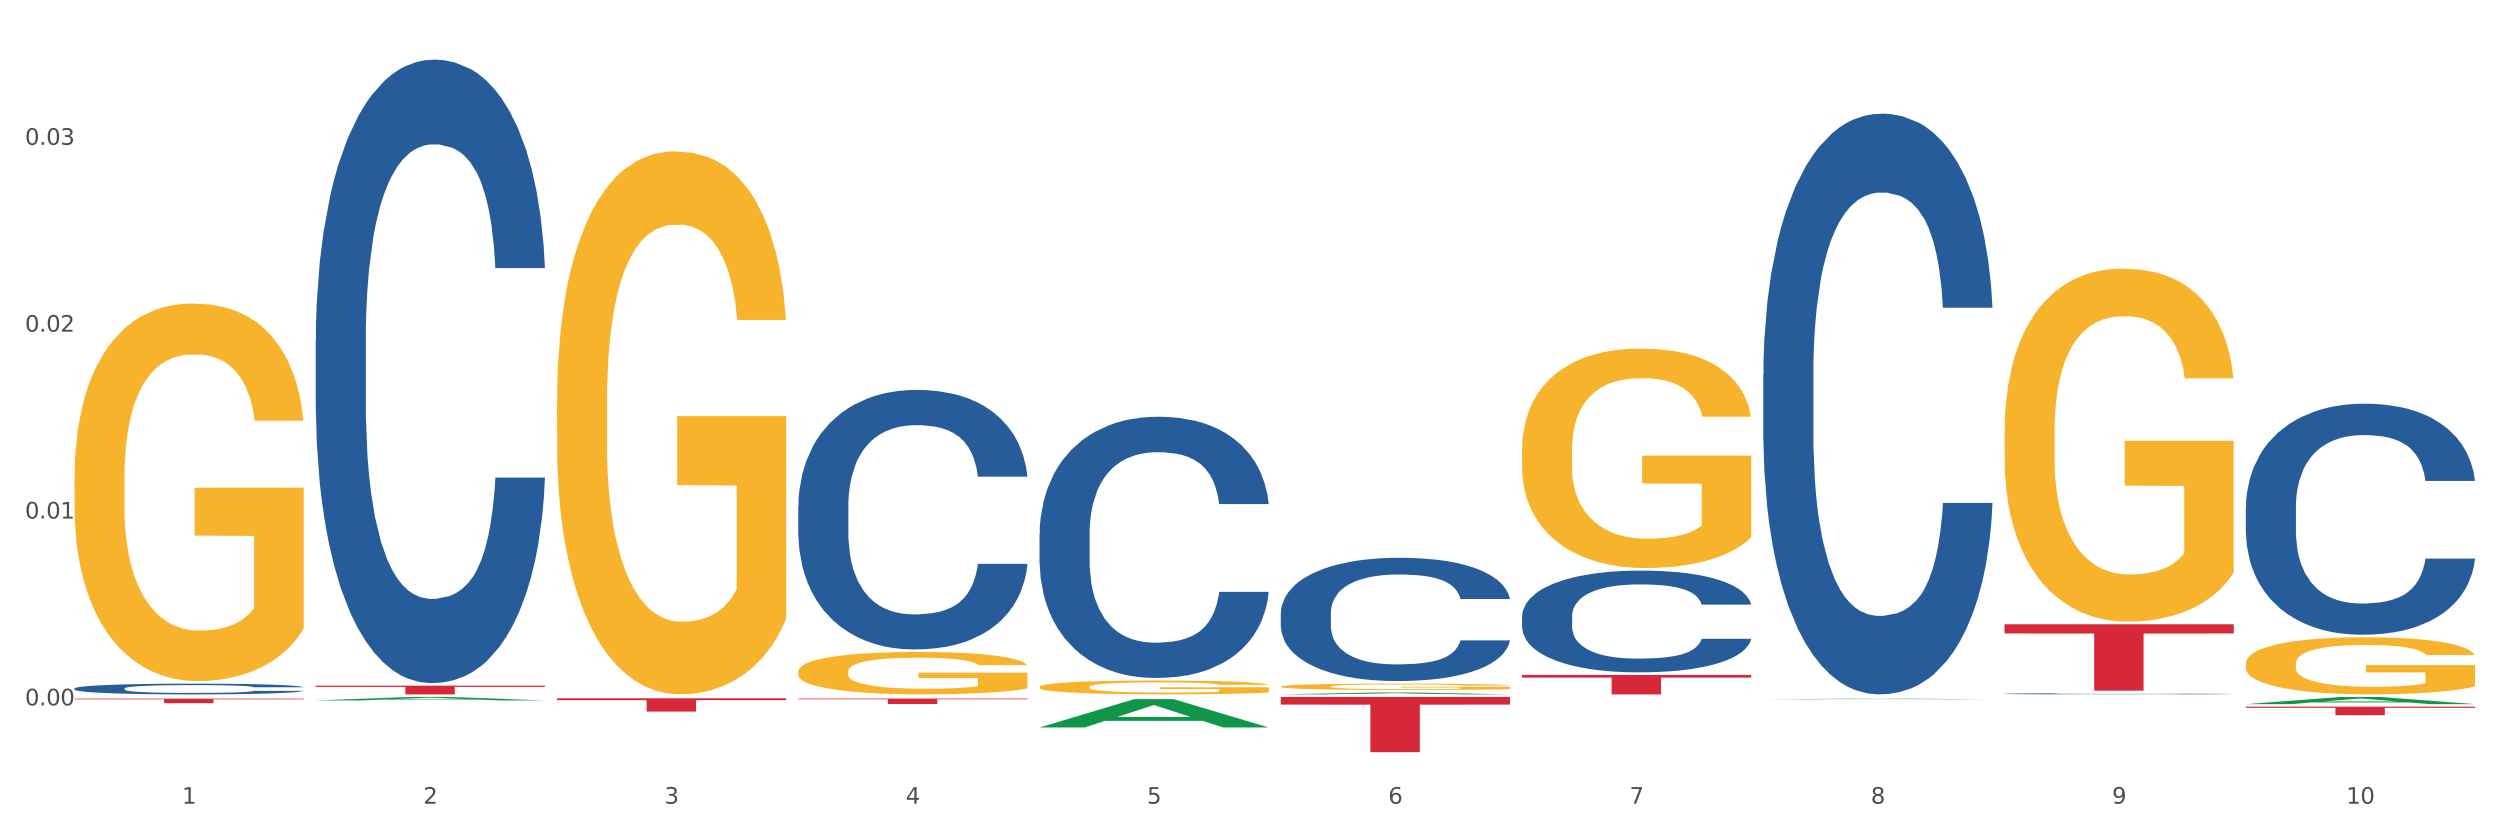 <?xml version="1.0" encoding="utf-8" standalone="no"?>
<!DOCTYPE svg PUBLIC "-//W3C//DTD SVG 1.1//EN"
  "http://www.w3.org/Graphics/SVG/1.1/DTD/svg11.dtd">
<svg xmlns:xlink="http://www.w3.org/1999/xlink" width="1080pt" height="360pt" viewBox="0 0 1080 360" xmlns="http://www.w3.org/2000/svg" version="1.1">
 <rect x="0" y="0" width="1080" height="360" fill="#333333" stroke="none"/>
 <defs>
  <style type="text/css">*{stroke-linejoin: round; stroke-linecap: butt}</style>
 </defs>
 <g id="figure_1">
  <g id="patch_1">
   <path d="M 0 360 
L 1080 360 
L 1080 0 
L 0 0 
z
" style="fill: #ffffff; stroke: #ffffff; stroke-linejoin: miter"/>
  </g>
  <g id="axes_1">
   <g id="matplotlib.axis_1">
    <g id="xtick_1">
     <g id="text_1">
      <!-- 1 -->
      <g style="fill: #4d4d4d" transform="translate(78.627 347.204) scale(0.096 -0.096)">
       <defs>
        <path id="DejaVuSans-31" d="M 794 531 
L 1825 531 
L 1825 4091 
L 703 3866 
L 703 4441 
L 1819 4666 
L 2450 4666 
L 2450 531 
L 3481 531 
L 3481 0 
L 794 0 
L 794 531 
z
" transform="scale(0.016)"/>
       </defs>
       <use xlink:href="#DejaVuSans-31"/>
      </g>
     </g>
    </g>
    <g id="xtick_2">
     <g id="text_2">
      <!-- 2 -->
      <g style="fill: #4d4d4d" transform="translate(182.851 347.204) scale(0.096 -0.096)">
       <defs>
        <path id="DejaVuSans-32" d="M 1228 531 
L 3431 531 
L 3431 0 
L 469 0 
L 469 531 
Q 828 903 1448 1529 
Q 2069 2156 2228 2338 
Q 2531 2678 2651 2914 
Q 2772 3150 2772 3378 
Q 2772 3750 2511 3984 
Q 2250 4219 1831 4219 
Q 1534 4219 1204 4116 
Q 875 4013 500 3803 
L 500 4441 
Q 881 4594 1212 4672 
Q 1544 4750 1819 4750 
Q 2544 4750 2975 4387 
Q 3406 4025 3406 3419 
Q 3406 3131 3298 2873 
Q 3191 2616 2906 2266 
Q 2828 2175 2409 1742 
Q 1991 1309 1228 531 
z
" transform="scale(0.016)"/>
       </defs>
       <use xlink:href="#DejaVuSans-32"/>
      </g>
     </g>
    </g>
    <g id="xtick_3">
     <g id="text_3">
      <!-- 3 -->
      <g style="fill: #4d4d4d" transform="translate(287.074 347.204) scale(0.096 -0.096)">
       <defs>
        <path id="DejaVuSans-33" d="M 2597 2516 
Q 3050 2419 3304 2112 
Q 3559 1806 3559 1356 
Q 3559 666 3084 287 
Q 2609 -91 1734 -91 
Q 1441 -91 1130 -33 
Q 819 25 488 141 
L 488 750 
Q 750 597 1062 519 
Q 1375 441 1716 441 
Q 2309 441 2620 675 
Q 2931 909 2931 1356 
Q 2931 1769 2642 2001 
Q 2353 2234 1838 2234 
L 1294 2234 
L 1294 2753 
L 1863 2753 
Q 2328 2753 2575 2939 
Q 2822 3125 2822 3475 
Q 2822 3834 2567 4026 
Q 2313 4219 1838 4219 
Q 1578 4219 1281 4162 
Q 984 4106 628 3988 
L 628 4550 
Q 988 4650 1302 4700 
Q 1616 4750 1894 4750 
Q 2613 4750 3031 4423 
Q 3450 4097 3450 3541 
Q 3450 3153 3228 2886 
Q 3006 2619 2597 2516 
z
" transform="scale(0.016)"/>
       </defs>
       <use xlink:href="#DejaVuSans-33"/>
      </g>
     </g>
    </g>
    <g id="xtick_4">
     <g id="text_4">
      <!-- 4 -->
      <g style="fill: #4d4d4d" transform="translate(391.298 347.204) scale(0.096 -0.096)">
       <defs>
        <path id="DejaVuSans-34" d="M 2419 4116 
L 825 1625 
L 2419 1625 
L 2419 4116 
z
M 2253 4666 
L 3047 4666 
L 3047 1625 
L 3713 1625 
L 3713 1100 
L 3047 1100 
L 3047 0 
L 2419 0 
L 2419 1100 
L 313 1100 
L 313 1709 
L 2253 4666 
z
" transform="scale(0.016)"/>
       </defs>
       <use xlink:href="#DejaVuSans-34"/>
      </g>
     </g>
    </g>
    <g id="xtick_5">
     <g id="text_5">
      <!-- 5 -->
      <g style="fill: #4d4d4d" transform="translate(495.522 347.204) scale(0.096 -0.096)">
       <defs>
        <path id="DejaVuSans-35" d="M 691 4666 
L 3169 4666 
L 3169 4134 
L 1269 4134 
L 1269 2991 
Q 1406 3038 1543 3061 
Q 1681 3084 1819 3084 
Q 2600 3084 3056 2656 
Q 3513 2228 3513 1497 
Q 3513 744 3044 326 
Q 2575 -91 1722 -91 
Q 1428 -91 1123 -41 
Q 819 9 494 109 
L 494 744 
Q 775 591 1075 516 
Q 1375 441 1709 441 
Q 2250 441 2565 725 
Q 2881 1009 2881 1497 
Q 2881 1984 2565 2268 
Q 2250 2553 1709 2553 
Q 1456 2553 1204 2497 
Q 953 2441 691 2322 
L 691 4666 
z
" transform="scale(0.016)"/>
       </defs>
       <use xlink:href="#DejaVuSans-35"/>
      </g>
     </g>
    </g>
    <g id="xtick_6">
     <g id="text_6">
      <!-- 6 -->
      <g style="fill: #4d4d4d" transform="translate(599.745 347.204) scale(0.096 -0.096)">
       <defs>
        <path id="DejaVuSans-36" d="M 2113 2584 
Q 1688 2584 1439 2293 
Q 1191 2003 1191 1497 
Q 1191 994 1439 701 
Q 1688 409 2113 409 
Q 2538 409 2786 701 
Q 3034 994 3034 1497 
Q 3034 2003 2786 2293 
Q 2538 2584 2113 2584 
z
M 3366 4563 
L 3366 3988 
Q 3128 4100 2886 4159 
Q 2644 4219 2406 4219 
Q 1781 4219 1451 3797 
Q 1122 3375 1075 2522 
Q 1259 2794 1537 2939 
Q 1816 3084 2150 3084 
Q 2853 3084 3261 2657 
Q 3669 2231 3669 1497 
Q 3669 778 3244 343 
Q 2819 -91 2113 -91 
Q 1303 -91 875 529 
Q 447 1150 447 2328 
Q 447 3434 972 4092 
Q 1497 4750 2381 4750 
Q 2619 4750 2861 4703 
Q 3103 4656 3366 4563 
z
" transform="scale(0.016)"/>
       </defs>
       <use xlink:href="#DejaVuSans-36"/>
      </g>
     </g>
    </g>
    <g id="xtick_7">
     <g id="text_7">
      <!-- 7 -->
      <g style="fill: #4d4d4d" transform="translate(703.969 347.204) scale(0.096 -0.096)">
       <defs>
        <path id="DejaVuSans-37" d="M 525 4666 
L 3525 4666 
L 3525 4397 
L 1831 0 
L 1172 0 
L 2766 4134 
L 525 4134 
L 525 4666 
z
" transform="scale(0.016)"/>
       </defs>
       <use xlink:href="#DejaVuSans-37"/>
      </g>
     </g>
    </g>
    <g id="xtick_8">
     <g id="text_8">
      <!-- 8 -->
      <g style="fill: #4d4d4d" transform="translate(808.193 347.204) scale(0.096 -0.096)">
       <defs>
        <path id="DejaVuSans-38" d="M 2034 2216 
Q 1584 2216 1326 1975 
Q 1069 1734 1069 1313 
Q 1069 891 1326 650 
Q 1584 409 2034 409 
Q 2484 409 2743 651 
Q 3003 894 3003 1313 
Q 3003 1734 2745 1975 
Q 2488 2216 2034 2216 
z
M 1403 2484 
Q 997 2584 770 2862 
Q 544 3141 544 3541 
Q 544 4100 942 4425 
Q 1341 4750 2034 4750 
Q 2731 4750 3128 4425 
Q 3525 4100 3525 3541 
Q 3525 3141 3298 2862 
Q 3072 2584 2669 2484 
Q 3125 2378 3379 2068 
Q 3634 1759 3634 1313 
Q 3634 634 3220 271 
Q 2806 -91 2034 -91 
Q 1263 -91 848 271 
Q 434 634 434 1313 
Q 434 1759 690 2068 
Q 947 2378 1403 2484 
z
M 1172 3481 
Q 1172 3119 1398 2916 
Q 1625 2713 2034 2713 
Q 2441 2713 2670 2916 
Q 2900 3119 2900 3481 
Q 2900 3844 2670 4047 
Q 2441 4250 2034 4250 
Q 1625 4250 1398 4047 
Q 1172 3844 1172 3481 
z
" transform="scale(0.016)"/>
       </defs>
       <use xlink:href="#DejaVuSans-38"/>
      </g>
     </g>
    </g>
    <g id="xtick_9">
     <g id="text_9">
      <!-- 9 -->
      <g style="fill: #4d4d4d" transform="translate(912.416 347.204) scale(0.096 -0.096)">
       <defs>
        <path id="DejaVuSans-39" d="M 703 97 
L 703 672 
Q 941 559 1184 500 
Q 1428 441 1663 441 
Q 2288 441 2617 861 
Q 2947 1281 2994 2138 
Q 2813 1869 2534 1725 
Q 2256 1581 1919 1581 
Q 1219 1581 811 2004 
Q 403 2428 403 3163 
Q 403 3881 828 4315 
Q 1253 4750 1959 4750 
Q 2769 4750 3195 4129 
Q 3622 3509 3622 2328 
Q 3622 1225 3098 567 
Q 2575 -91 1691 -91 
Q 1453 -91 1209 -44 
Q 966 3 703 97 
z
M 1959 2075 
Q 2384 2075 2632 2365 
Q 2881 2656 2881 3163 
Q 2881 3666 2632 3958 
Q 2384 4250 1959 4250 
Q 1534 4250 1286 3958 
Q 1038 3666 1038 3163 
Q 1038 2656 1286 2365 
Q 1534 2075 1959 2075 
z
" transform="scale(0.016)"/>
       </defs>
       <use xlink:href="#DejaVuSans-39"/>
      </g>
     </g>
    </g>
    <g id="xtick_10">
     <g id="text_10">
      <!-- 10 -->
      <g style="fill: #4d4d4d" transform="translate(1013.586 347.204) scale(0.096 -0.096)">
       <defs>
        <path id="DejaVuSans-30" d="M 2034 4250 
Q 1547 4250 1301 3770 
Q 1056 3291 1056 2328 
Q 1056 1369 1301 889 
Q 1547 409 2034 409 
Q 2525 409 2770 889 
Q 3016 1369 3016 2328 
Q 3016 3291 2770 3770 
Q 2525 4250 2034 4250 
z
M 2034 4750 
Q 2819 4750 3233 4129 
Q 3647 3509 3647 2328 
Q 3647 1150 3233 529 
Q 2819 -91 2034 -91 
Q 1250 -91 836 529 
Q 422 1150 422 2328 
Q 422 3509 836 4129 
Q 1250 4750 2034 4750 
z
" transform="scale(0.016)"/>
       </defs>
       <use xlink:href="#DejaVuSans-31"/>
       <use xlink:href="#DejaVuSans-30" transform="translate(63.623 0)"/>
      </g>
     </g>
    </g>
    <g id="xtick_11"/>
    <g id="xtick_12"/>
    <g id="xtick_13"/>
    <g id="xtick_14"/>
    <g id="xtick_15"/>
    <g id="xtick_16"/>
    <g id="xtick_17"/>
    <g id="xtick_18"/>
    <g id="xtick_19"/>
   </g>
   <g id="matplotlib.axis_2">
    <g id="ytick_1">
     <g id="text_11">
      <!-- 0.00 -->
      <g style="fill: #4d4d4d" transform="translate(10.8 304.72) scale(0.096 -0.096)">
       <defs>
        <path id="DejaVuSans-2e" d="M 684 794 
L 1344 794 
L 1344 0 
L 684 0 
L 684 794 
z
" transform="scale(0.016)"/>
       </defs>
       <use xlink:href="#DejaVuSans-30"/>
       <use xlink:href="#DejaVuSans-2e" transform="translate(63.623 0)"/>
       <use xlink:href="#DejaVuSans-30" transform="translate(95.41 0)"/>
       <use xlink:href="#DejaVuSans-30" transform="translate(159.033 0)"/>
      </g>
     </g>
    </g>
    <g id="ytick_2">
     <g id="text_12">
      <!-- 0.01 -->
      <g style="fill: #4d4d4d" transform="translate(10.8 224.004) scale(0.096 -0.096)">
       <use xlink:href="#DejaVuSans-30"/>
       <use xlink:href="#DejaVuSans-2e" transform="translate(63.623 0)"/>
       <use xlink:href="#DejaVuSans-30" transform="translate(95.41 0)"/>
       <use xlink:href="#DejaVuSans-31" transform="translate(159.033 0)"/>
      </g>
     </g>
    </g>
    <g id="ytick_3">
     <g id="text_13">
      <!-- 0.02 -->
      <g style="fill: #4d4d4d" transform="translate(10.8 143.288) scale(0.096 -0.096)">
       <use xlink:href="#DejaVuSans-30"/>
       <use xlink:href="#DejaVuSans-2e" transform="translate(63.623 0)"/>
       <use xlink:href="#DejaVuSans-30" transform="translate(95.41 0)"/>
       <use xlink:href="#DejaVuSans-32" transform="translate(159.033 0)"/>
      </g>
     </g>
    </g>
    <g id="ytick_4">
     <g id="text_14">
      <!-- 0.03 -->
      <g style="fill: #4d4d4d" transform="translate(10.8 62.573) scale(0.096 -0.096)">
       <use xlink:href="#DejaVuSans-30"/>
       <use xlink:href="#DejaVuSans-2e" transform="translate(63.623 0)"/>
       <use xlink:href="#DejaVuSans-30" transform="translate(95.41 0)"/>
       <use xlink:href="#DejaVuSans-33" transform="translate(159.033 0)"/>
      </g>
     </g>
    </g>
    <g id="ytick_5"/>
    <g id="ytick_6"/>
    <g id="ytick_7"/>
    <g id="ytick_8"/>
   </g>
   <g id="PolyCollection_1">
    <path d="M 136.399 302.594 
L 136.501 302.593 
L 177.331 301.074 
L 194.275 301.073 
L 235.411 302.597 
L 215.813 302.597 
L 206.932 302.242 
L 164.775 302.242 
L 164.469 302.248 
L 155.895 302.597 
L 136.399 302.597 
L 136.399 302.594 
L 170.083 302.03 
L 201.624 302.029 
L 186.007 301.398 
L 185.803 301.395 
L 185.599 301.399 
L 169.981 302.029 
L 170.083 302.03 
L 136.399 302.594 
z
" clip-path="url(#pbadf64e639)" style="fill: #109648"/>
    <path d="M 344.846 290.124 
L 344.963 290.107 
L 344.963 289.505 
L 345.197 288.987 
L 346.366 287.733 
L 348.119 286.697 
L 349.405 286.145 
L 350.691 285.693 
L 352.21 285.242 
L 354.081 284.774 
L 357.471 284.088 
L 359.575 283.737 
L 362.147 283.369 
L 366.823 282.834 
L 370.213 282.533 
L 373.72 282.283 
L 379.448 281.982 
L 383.188 281.848 
L 387.163 281.748 
L 391.956 281.681 
L 395.579 281.664 
L 403.529 281.714 
L 410.309 281.865 
L 413.582 281.982 
L 417.79 282.182 
L 420.011 282.316 
L 423.635 282.584 
L 427.376 282.935 
L 429.947 283.236 
L 433.805 283.804 
L 436.728 284.373 
L 439.416 285.075 
L 440.819 285.56 
L 441.871 286.011 
L 442.806 286.529 
L 443.741 287.349 
L 422.7 287.349 
L 421.882 286.763 
L 420.596 286.212 
L 418.725 285.677 
L 417.089 285.342 
L 414.283 284.924 
L 411.711 284.657 
L 409.023 284.456 
L 405.75 284.289 
L 403.178 284.205 
L 399.554 284.139 
L 392.423 284.155 
L 387.63 284.289 
L 384.357 284.456 
L 382.253 284.607 
L 380.383 284.774 
L 378.279 285.008 
L 375.824 285.359 
L 374.07 285.677 
L 372.317 286.078 
L 370.914 286.479 
L 369.628 286.947 
L 368.576 287.449 
L 367.758 287.967 
L 367.056 288.603 
L 366.472 289.656 
L 366.472 291.946 
L 366.706 292.465 
L 367.29 293.15 
L 367.992 293.668 
L 369.161 294.287 
L 370.213 294.705 
L 372.2 295.307 
L 374.421 295.809 
L 376.174 296.126 
L 377.928 296.394 
L 380.967 296.762 
L 384.357 297.062 
L 387.28 297.246 
L 391.254 297.414 
L 393.943 297.48 
L 396.281 297.514 
L 402.009 297.514 
L 406.1 297.464 
L 410.659 297.347 
L 414.166 297.196 
L 417.089 297.012 
L 420.362 296.711 
L 422.466 296.427 
L 422.466 292.933 
L 396.748 292.916 
L 396.748 290.592 
L 443.858 290.592 
L 443.858 297.414 
L 441.871 297.765 
L 439.65 298.082 
L 437.312 298.367 
L 433.805 298.718 
L 429.597 299.052 
L 425.856 299.286 
L 421.882 299.487 
L 417.206 299.671 
L 411.127 299.838 
L 407.386 299.905 
L 402.71 299.955 
L 397.216 299.972 
L 392.423 299.938 
L 387.747 299.855 
L 382.838 299.704 
L 378.045 299.487 
L 374.421 299.269 
L 370.797 299.002 
L 366.94 298.651 
L 363.9 298.316 
L 361.562 298.015 
L 358.99 297.631 
L 356.185 297.129 
L 354.081 296.678 
L 352.21 296.21 
L 350.223 295.608 
L 348.82 295.09 
L 347.418 294.438 
L 346.599 293.953 
L 345.664 293.2 
L 344.963 292.147 
L 344.846 290.124 
z
" clip-path="url(#pbadf64e639)" style="fill: #f7b32b"/>
    <path d="M 136.399 296.222 
L 235.411 296.222 
L 235.411 296.743 
L 196.463 296.746 
L 196.463 299.972 
L 175.112 299.972 
L 175.112 296.746 
L 136.399 296.743 
L 136.399 296.225 
L 136.399 296.222 
z
" clip-path="url(#pbadf64e639)" style="fill: #d62839"/>
    <path d="M 553.293 296.59 
L 553.41 296.588 
L 553.41 296.497 
L 553.644 296.419 
L 554.813 296.23 
L 556.566 296.073 
L 557.852 295.99 
L 559.138 295.922 
L 560.658 295.854 
L 562.528 295.783 
L 565.918 295.68 
L 568.022 295.627 
L 570.594 295.572 
L 575.27 295.491 
L 578.66 295.446 
L 582.167 295.408 
L 587.895 295.362 
L 591.636 295.342 
L 595.61 295.327 
L 600.403 295.317 
L 604.027 295.314 
L 611.976 295.322 
L 618.756 295.345 
L 622.029 295.362 
L 626.237 295.393 
L 628.458 295.413 
L 632.082 295.453 
L 635.823 295.506 
L 638.395 295.551 
L 642.252 295.637 
L 645.175 295.723 
L 647.863 295.829 
L 649.266 295.902 
L 650.318 295.97 
L 651.253 296.048 
L 652.189 296.172 
L 631.147 296.172 
L 630.329 296.083 
L 629.043 296 
L 627.173 295.92 
L 625.536 295.869 
L 622.73 295.806 
L 620.159 295.766 
L 617.47 295.735 
L 614.197 295.71 
L 611.625 295.698 
L 608.001 295.688 
L 600.87 295.69 
L 596.078 295.71 
L 592.805 295.735 
L 590.7 295.758 
L 588.83 295.783 
L 586.726 295.819 
L 584.271 295.872 
L 582.518 295.92 
L 580.764 295.98 
L 579.361 296.041 
L 578.075 296.111 
L 577.023 296.187 
L 576.205 296.265 
L 575.504 296.361 
L 574.919 296.52 
L 574.919 296.865 
L 575.153 296.943 
L 575.737 297.047 
L 576.439 297.125 
L 577.608 297.218 
L 578.66 297.281 
L 580.647 297.372 
L 582.868 297.447 
L 584.622 297.495 
L 586.375 297.536 
L 589.415 297.591 
L 592.805 297.637 
L 595.727 297.664 
L 599.702 297.689 
L 602.39 297.7 
L 604.728 297.705 
L 610.456 297.705 
L 614.548 297.697 
L 619.107 297.679 
L 622.613 297.657 
L 625.536 297.629 
L 628.809 297.584 
L 630.913 297.541 
L 630.913 297.014 
L 605.196 297.011 
L 605.196 296.661 
L 652.306 296.661 
L 652.306 297.689 
L 650.318 297.742 
L 648.097 297.79 
L 645.759 297.833 
L 642.252 297.886 
L 638.044 297.937 
L 634.303 297.972 
L 630.329 298.002 
L 625.653 298.03 
L 619.574 298.055 
L 615.833 298.065 
L 611.158 298.073 
L 605.663 298.075 
L 600.87 298.07 
L 596.195 298.058 
L 591.285 298.035 
L 586.492 298.002 
L 582.868 297.969 
L 579.244 297.929 
L 575.387 297.876 
L 572.347 297.826 
L 570.009 297.78 
L 567.438 297.722 
L 564.632 297.647 
L 562.528 297.579 
L 560.658 297.508 
L 558.67 297.417 
L 557.268 297.339 
L 555.865 297.241 
L 555.047 297.168 
L 554.111 297.054 
L 553.41 296.895 
L 553.293 296.59 
z
" clip-path="url(#pbadf64e639)" style="fill: #f7b32b"/>
    <path d="M 657.517 194.405 
L 657.634 194.318 
L 657.634 191.202 
L 657.867 188.518 
L 659.036 182.025 
L 660.79 176.658 
L 662.076 173.801 
L 663.362 171.463 
L 664.881 169.126 
L 666.752 166.702 
L 670.142 163.152 
L 672.246 161.334 
L 674.818 159.43 
L 679.493 156.66 
L 682.884 155.101 
L 686.39 153.803 
L 692.118 152.244 
L 695.859 151.552 
L 699.834 151.032 
L 704.627 150.686 
L 708.25 150.6 
L 716.199 150.859 
L 722.979 151.638 
L 726.253 152.244 
L 730.461 153.283 
L 732.682 153.976 
L 736.306 155.361 
L 740.047 157.179 
L 742.618 158.737 
L 746.476 161.681 
L 749.398 164.624 
L 752.087 168.26 
L 753.49 170.771 
L 754.542 173.108 
L 755.477 175.792 
L 756.412 180.034 
L 735.371 180.034 
L 734.552 177.004 
L 733.266 174.147 
L 731.396 171.377 
L 729.76 169.645 
L 726.954 167.481 
L 724.382 166.096 
L 721.694 165.057 
L 718.42 164.191 
L 715.849 163.758 
L 712.225 163.412 
L 705.094 163.499 
L 700.301 164.191 
L 697.028 165.057 
L 694.924 165.836 
L 693.054 166.702 
L 690.949 167.914 
L 688.495 169.732 
L 686.741 171.377 
L 684.988 173.454 
L 683.585 175.532 
L 682.299 177.956 
L 681.247 180.553 
L 680.429 183.237 
L 679.727 186.527 
L 679.143 191.981 
L 679.143 203.841 
L 679.377 206.525 
L 679.961 210.074 
L 680.662 212.758 
L 681.831 215.961 
L 682.884 218.126 
L 684.871 221.242 
L 687.092 223.839 
L 688.845 225.484 
L 690.599 226.869 
L 693.638 228.774 
L 697.028 230.332 
L 699.951 231.285 
L 703.925 232.15 
L 706.614 232.497 
L 708.952 232.67 
L 714.68 232.67 
L 718.771 232.41 
L 723.33 231.804 
L 726.837 231.025 
L 729.76 230.073 
L 733.033 228.514 
L 735.137 227.042 
L 735.137 208.949 
L 709.419 208.862 
L 709.419 196.829 
L 756.529 196.829 
L 756.529 232.15 
L 754.542 233.968 
L 752.321 235.613 
L 749.983 237.085 
L 746.476 238.903 
L 742.268 240.634 
L 738.527 241.846 
L 734.552 242.885 
L 729.876 243.837 
L 723.798 244.703 
L 720.057 245.049 
L 715.381 245.309 
L 709.887 245.396 
L 705.094 245.223 
L 700.418 244.79 
L 695.508 244.011 
L 690.716 242.885 
L 687.092 241.76 
L 683.468 240.375 
L 679.61 238.557 
L 676.571 236.825 
L 674.233 235.267 
L 671.661 233.276 
L 668.856 230.679 
L 666.752 228.341 
L 664.881 225.917 
L 662.894 222.8 
L 661.491 220.117 
L 660.088 216.74 
L 659.27 214.23 
L 658.335 210.334 
L 657.634 204.88 
L 657.517 194.405 
z
" clip-path="url(#pbadf64e639)" style="fill: #f7b32b"/>
    <path d="M 865.964 186.53 
L 866.081 186.391 
L 866.081 181.376 
L 866.315 177.058 
L 867.484 166.611 
L 869.237 157.974 
L 870.523 153.378 
L 871.809 149.617 
L 873.329 145.856 
L 875.199 141.955 
L 878.589 136.244 
L 880.693 133.319 
L 883.265 130.254 
L 887.941 125.797 
L 891.331 123.29 
L 894.838 121.2 
L 900.566 118.693 
L 904.306 117.578 
L 908.281 116.743 
L 913.074 116.185 
L 916.698 116.046 
L 924.647 116.464 
L 931.427 117.718 
L 934.7 118.693 
L 938.908 120.364 
L 941.129 121.479 
L 944.753 123.707 
L 948.494 126.633 
L 951.066 129.14 
L 954.923 133.876 
L 957.846 138.612 
L 960.534 144.463 
L 961.937 148.502 
L 962.989 152.263 
L 963.924 156.581 
L 964.859 163.407 
L 943.818 163.407 
L 943 158.532 
L 941.714 153.935 
L 939.843 149.477 
L 938.207 146.691 
L 935.401 143.209 
L 932.829 140.98 
L 930.141 139.309 
L 926.868 137.916 
L 924.296 137.219 
L 920.672 136.662 
L 913.541 136.801 
L 908.749 137.916 
L 905.475 139.309 
L 903.371 140.562 
L 901.501 141.955 
L 899.397 143.905 
L 896.942 146.831 
L 895.188 149.477 
L 893.435 152.82 
L 892.032 156.164 
L 890.746 160.064 
L 889.694 164.243 
L 888.876 168.561 
L 888.175 173.854 
L 887.59 182.63 
L 887.59 201.714 
L 887.824 206.032 
L 888.408 211.743 
L 889.11 216.061 
L 890.279 221.215 
L 891.331 224.697 
L 893.318 229.712 
L 895.539 233.891 
L 897.293 236.538 
L 899.046 238.766 
L 902.085 241.831 
L 905.475 244.338 
L 908.398 245.871 
L 912.372 247.264 
L 915.061 247.821 
L 917.399 248.099 
L 923.127 248.099 
L 927.218 247.681 
L 931.777 246.706 
L 935.284 245.453 
L 938.207 243.92 
L 941.48 241.413 
L 943.584 239.045 
L 943.584 209.932 
L 917.867 209.793 
L 917.867 190.431 
L 964.976 190.431 
L 964.976 247.264 
L 962.989 250.189 
L 960.768 252.835 
L 958.43 255.203 
L 954.923 258.129 
L 950.715 260.915 
L 946.974 262.865 
L 943 264.536 
L 938.324 266.069 
L 932.245 267.462 
L 928.504 268.019 
L 923.828 268.437 
L 918.334 268.576 
L 913.541 268.297 
L 908.865 267.601 
L 903.956 266.347 
L 899.163 264.536 
L 895.539 262.725 
L 891.915 260.497 
L 888.058 257.571 
L 885.018 254.786 
L 882.68 252.278 
L 880.109 249.074 
L 877.303 244.895 
L 875.199 241.134 
L 873.329 237.234 
L 871.341 232.22 
L 869.938 227.901 
L 868.536 222.469 
L 867.717 218.429 
L 866.782 212.161 
L 866.081 203.385 
L 865.964 186.53 
z
" clip-path="url(#pbadf64e639)" style="fill: #f7b32b"/>
    <path d="M 970.188 286.708 
L 970.304 286.686 
L 970.304 285.875 
L 970.538 285.177 
L 971.707 283.488 
L 973.461 282.092 
L 974.747 281.349 
L 976.032 280.741 
L 977.552 280.133 
L 979.422 279.503 
L 982.813 278.579 
L 984.917 278.107 
L 987.488 277.611 
L 992.164 276.891 
L 995.554 276.485 
L 999.061 276.147 
L 1004.789 275.742 
L 1008.53 275.562 
L 1012.505 275.427 
L 1017.297 275.337 
L 1020.921 275.314 
L 1028.87 275.382 
L 1035.65 275.585 
L 1038.923 275.742 
L 1043.132 276.012 
L 1045.353 276.193 
L 1048.977 276.553 
L 1052.717 277.026 
L 1055.289 277.431 
L 1059.147 278.197 
L 1062.069 278.962 
L 1064.758 279.908 
L 1066.161 280.561 
L 1067.213 281.169 
L 1068.148 281.867 
L 1069.083 282.97 
L 1048.041 282.97 
L 1047.223 282.182 
L 1045.937 281.439 
L 1044.067 280.719 
L 1042.43 280.268 
L 1039.625 279.705 
L 1037.053 279.345 
L 1034.364 279.075 
L 1031.091 278.85 
L 1028.52 278.737 
L 1024.896 278.647 
L 1017.765 278.67 
L 1012.972 278.85 
L 1009.699 279.075 
L 1007.595 279.277 
L 1005.724 279.503 
L 1003.62 279.818 
L 1001.165 280.291 
L 999.412 280.719 
L 997.659 281.259 
L 996.256 281.8 
L 994.97 282.43 
L 993.918 283.106 
L 993.1 283.804 
L 992.398 284.659 
L 991.814 286.078 
L 991.814 289.163 
L 992.047 289.861 
L 992.632 290.784 
L 993.333 291.482 
L 994.502 292.315 
L 995.554 292.878 
L 997.542 293.689 
L 999.763 294.365 
L 1001.516 294.792 
L 1003.27 295.153 
L 1006.309 295.648 
L 1009.699 296.053 
L 1012.621 296.301 
L 1016.596 296.526 
L 1019.285 296.616 
L 1021.623 296.661 
L 1027.351 296.661 
L 1031.442 296.594 
L 1036.001 296.436 
L 1039.508 296.234 
L 1042.43 295.986 
L 1045.704 295.581 
L 1047.808 295.198 
L 1047.808 290.491 
L 1022.09 290.469 
L 1022.09 287.339 
L 1069.2 287.339 
L 1069.2 296.526 
L 1067.213 296.999 
L 1064.992 297.427 
L 1062.654 297.81 
L 1059.147 298.283 
L 1054.938 298.733 
L 1051.198 299.048 
L 1047.223 299.319 
L 1042.547 299.566 
L 1036.469 299.791 
L 1032.728 299.882 
L 1028.052 299.949 
L 1022.558 299.972 
L 1017.765 299.927 
L 1013.089 299.814 
L 1008.179 299.611 
L 1003.387 299.319 
L 999.763 299.026 
L 996.139 298.666 
L 992.281 298.193 
L 989.242 297.742 
L 986.904 297.337 
L 984.332 296.819 
L 981.527 296.144 
L 979.422 295.536 
L 977.552 294.905 
L 975.565 294.094 
L 974.162 293.396 
L 972.759 292.518 
L 971.941 291.865 
L 971.006 290.852 
L 970.304 289.433 
L 970.188 286.708 
z
" clip-path="url(#pbadf64e639)" style="fill: #f7b32b"/>
    <path d="M 344.846 218.819 
L 344.963 218.717 
L 344.963 215.85 
L 345.314 211.959 
L 346.601 204.791 
L 348.24 199.364 
L 351.049 193.016 
L 352.57 190.354 
L 354.56 187.384 
L 358.656 182.572 
L 363.338 178.476 
L 366.615 176.223 
L 369.072 174.79 
L 374.573 172.23 
L 377.733 171.103 
L 381.01 170.182 
L 383.819 169.567 
L 388.5 168.851 
L 392.245 168.544 
L 396.576 168.441 
L 400.204 168.544 
L 405.002 168.953 
L 412.025 170.182 
L 414.716 170.899 
L 418.344 172.127 
L 422.09 173.766 
L 425.133 175.404 
L 428.644 177.759 
L 432.272 180.831 
L 435.783 184.722 
L 438.241 188.306 
L 440.23 192.094 
L 441.986 196.702 
L 443.273 201.719 
L 443.858 205.917 
L 422.441 205.917 
L 421.856 202.129 
L 420.685 198.033 
L 419.515 195.268 
L 418.227 193.016 
L 416.238 190.456 
L 414.482 188.818 
L 411.556 186.872 
L 408.865 185.643 
L 406.641 184.927 
L 403.949 184.312 
L 398.214 183.698 
L 394.118 183.698 
L 391.543 183.903 
L 388.383 184.415 
L 385.691 185.131 
L 382.531 186.36 
L 380.074 187.691 
L 377.616 189.432 
L 376.211 190.661 
L 374.105 192.913 
L 372.7 194.756 
L 370.828 197.931 
L 369.775 200.183 
L 367.902 206.02 
L 367.083 210.32 
L 366.732 213.29 
L 366.498 216.566 
L 366.498 232.54 
L 367.2 239.708 
L 367.785 242.779 
L 368.721 246.261 
L 370.477 250.766 
L 373.052 255.169 
L 375.743 258.343 
L 377.967 260.289 
L 380.074 261.722 
L 382.18 262.849 
L 384.755 263.873 
L 386.862 264.487 
L 390.022 265.101 
L 393.767 265.408 
L 396.693 265.408 
L 402.662 264.897 
L 405.353 264.385 
L 407.928 263.668 
L 410.737 262.541 
L 412.961 261.313 
L 414.248 260.391 
L 416.355 258.446 
L 417.993 256.398 
L 419.398 254.043 
L 420.334 251.995 
L 421.387 248.923 
L 422.207 245.442 
L 422.441 243.599 
L 443.858 243.599 
L 443.39 247.285 
L 442.571 250.869 
L 440.932 255.681 
L 439.645 258.446 
L 437.655 261.825 
L 435.549 264.692 
L 432.623 267.866 
L 429.931 270.221 
L 427.122 272.269 
L 424.079 274.112 
L 418.579 276.672 
L 416.589 277.389 
L 412.376 278.617 
L 409.099 279.334 
L 404.3 280.051 
L 399.385 280.46 
L 394.235 280.563 
L 389.671 280.358 
L 384.638 279.744 
L 381.478 279.129 
L 377.967 278.208 
L 373.871 276.774 
L 370.009 275.034 
L 366.38 272.986 
L 362.986 270.631 
L 359.826 267.968 
L 355.73 263.565 
L 352.687 259.265 
L 350.464 255.271 
L 348.942 251.892 
L 347.421 247.592 
L 346.601 244.622 
L 345.314 237.455 
L 344.846 230.799 
L 344.846 218.819 
z
" clip-path="url(#pbadf64e639)" style="fill: #255c99"/>
    <path d="M 240.622 173.777 
L 240.739 173.562 
L 240.739 165.849 
L 240.973 159.208 
L 242.142 143.139 
L 243.895 129.855 
L 245.181 122.785 
L 246.467 117 
L 247.987 111.215 
L 249.857 105.216 
L 253.247 96.431 
L 255.351 91.932 
L 257.923 87.219 
L 262.599 80.363 
L 265.989 76.506 
L 269.496 73.292 
L 275.224 69.436 
L 278.965 67.722 
L 282.939 66.436 
L 287.732 65.579 
L 291.356 65.365 
L 299.305 66.008 
L 306.085 67.936 
L 309.358 69.436 
L 313.566 72.007 
L 315.788 73.721 
L 319.411 77.149 
L 323.152 81.648 
L 325.724 85.505 
L 329.581 92.789 
L 332.504 100.074 
L 335.193 109.072 
L 336.595 115.286 
L 337.647 121.071 
L 338.583 127.712 
L 339.518 138.211 
L 318.476 138.211 
L 317.658 130.712 
L 316.372 123.642 
L 314.502 116.785 
L 312.865 112.5 
L 310.06 107.144 
L 307.488 103.716 
L 304.799 101.145 
L 301.526 99.002 
L 298.954 97.931 
L 295.33 97.074 
L 288.2 97.288 
L 283.407 99.002 
L 280.134 101.145 
L 278.03 103.073 
L 276.159 105.216 
L 274.055 108.215 
L 271.6 112.715 
L 269.847 116.785 
L 268.093 121.928 
L 266.69 127.07 
L 265.405 133.069 
L 264.352 139.496 
L 263.534 146.138 
L 262.833 154.28 
L 262.248 167.778 
L 262.248 197.13 
L 262.482 203.772 
L 263.067 212.556 
L 263.768 219.198 
L 264.937 227.126 
L 265.989 232.482 
L 267.976 240.195 
L 270.197 246.623 
L 271.951 250.693 
L 273.704 254.121 
L 276.744 258.835 
L 280.134 262.692 
L 283.056 265.048 
L 287.031 267.191 
L 289.719 268.048 
L 292.057 268.476 
L 297.785 268.476 
L 301.877 267.834 
L 306.436 266.334 
L 309.943 264.406 
L 312.865 262.049 
L 316.138 258.192 
L 318.242 254.55 
L 318.242 209.771 
L 292.525 209.557 
L 292.525 179.776 
L 339.635 179.776 
L 339.635 267.191 
L 337.647 271.69 
L 335.426 275.761 
L 333.088 279.403 
L 329.581 283.903 
L 325.373 288.188 
L 321.632 291.187 
L 317.658 293.758 
L 312.982 296.115 
L 306.903 298.258 
L 303.163 299.115 
L 298.487 299.757 
L 292.992 299.972 
L 288.2 299.543 
L 283.524 298.472 
L 278.614 296.544 
L 273.821 293.758 
L 270.197 290.973 
L 266.574 287.545 
L 262.716 283.046 
L 259.677 278.761 
L 257.339 274.904 
L 254.767 269.976 
L 251.961 263.549 
L 249.857 257.764 
L 247.987 251.765 
L 246 244.052 
L 244.597 237.41 
L 243.194 229.054 
L 242.376 222.841 
L 241.441 213.199 
L 240.739 199.701 
L 240.622 173.777 
z
" clip-path="url(#pbadf64e639)" style="fill: #f7b32b"/>
    <path d="M 136.399 146.787 
L 136.516 146.541 
L 136.516 139.654 
L 136.867 130.306 
L 138.154 113.087 
L 139.793 100.049 
L 142.602 84.797 
L 144.123 78.402 
L 146.113 71.268 
L 150.209 59.706 
L 154.89 49.867 
L 158.167 44.455 
L 160.625 41.011 
L 166.126 34.861 
L 169.286 32.155 
L 172.563 29.941 
L 175.372 28.465 
L 180.053 26.743 
L 183.798 26.005 
L 188.129 25.759 
L 191.757 26.005 
L 196.555 26.989 
L 203.577 29.941 
L 206.269 31.663 
L 209.897 34.615 
L 213.642 38.551 
L 216.685 42.487 
L 220.196 48.145 
L 223.824 55.524 
L 227.336 64.872 
L 229.793 73.482 
L 231.783 82.584 
L 233.538 93.653 
L 234.826 105.707 
L 235.411 115.792 
L 213.993 115.792 
L 213.408 106.691 
L 212.238 96.851 
L 211.068 90.209 
L 209.78 84.797 
L 207.791 78.648 
L 206.035 74.712 
L 203.109 70.038 
L 200.417 67.086 
L 198.194 65.364 
L 195.502 63.888 
L 189.767 62.412 
L 185.671 62.412 
L 183.096 62.904 
L 179.936 64.134 
L 177.244 65.856 
L 174.084 68.808 
L 171.626 72.006 
L 169.169 76.188 
L 167.764 79.14 
L 165.658 84.552 
L 164.253 88.979 
L 162.381 96.605 
L 161.327 102.017 
L 159.455 116.038 
L 158.635 126.37 
L 158.284 133.504 
L 158.05 141.376 
L 158.05 179.75 
L 158.752 196.97 
L 159.338 204.349 
L 160.274 212.713 
L 162.029 223.537 
L 164.604 234.114 
L 167.296 241.74 
L 169.52 246.414 
L 171.626 249.858 
L 173.733 252.564 
L 176.308 255.024 
L 178.415 256.5 
L 181.575 257.976 
L 185.32 258.714 
L 188.246 258.714 
L 194.214 257.484 
L 196.906 256.254 
L 199.481 254.532 
L 202.29 251.826 
L 204.514 248.874 
L 205.801 246.66 
L 207.908 241.986 
L 209.546 237.066 
L 210.951 231.409 
L 211.887 226.489 
L 212.94 219.109 
L 213.759 210.745 
L 213.993 206.317 
L 235.411 206.317 
L 234.943 215.173 
L 234.124 223.783 
L 232.485 235.344 
L 231.198 241.986 
L 229.208 250.104 
L 227.102 256.992 
L 224.176 264.617 
L 221.484 270.275 
L 218.675 275.195 
L 215.632 279.623 
L 210.131 285.773 
L 208.142 287.495 
L 203.928 290.447 
L 200.651 292.168 
L 195.853 293.89 
L 190.937 294.874 
L 185.788 295.12 
L 181.223 294.628 
L 176.191 293.152 
L 173.031 291.676 
L 169.52 289.463 
L 165.424 286.019 
L 161.561 281.837 
L 157.933 276.917 
L 154.539 271.259 
L 151.379 264.863 
L 147.283 254.286 
L 144.24 243.954 
L 142.016 234.36 
L 140.495 226.243 
L 138.973 215.911 
L 138.154 208.777 
L 136.867 191.558 
L 136.399 175.568 
L 136.399 146.787 
z
" clip-path="url(#pbadf64e639)" style="fill: #255c99"/>
    <path d="M 32.175 206.491 
L 32.292 206.342 
L 32.292 200.979 
L 32.526 196.361 
L 33.695 185.187 
L 35.448 175.95 
L 36.734 171.034 
L 38.02 167.011 
L 39.54 162.988 
L 41.41 158.817 
L 44.8 152.709 
L 46.904 149.58 
L 49.476 146.302 
L 54.152 141.535 
L 57.542 138.853 
L 61.049 136.619 
L 66.777 133.937 
L 70.517 132.745 
L 74.492 131.851 
L 79.285 131.255 
L 82.909 131.106 
L 90.858 131.553 
L 97.638 132.894 
L 100.911 133.937 
L 105.119 135.725 
L 107.34 136.917 
L 110.964 139.3 
L 114.705 142.429 
L 117.277 145.111 
L 121.134 150.176 
L 124.057 155.241 
L 126.745 161.499 
L 128.148 165.819 
L 129.2 169.842 
L 130.135 174.46 
L 131.071 181.76 
L 110.029 181.76 
L 109.211 176.546 
L 107.925 171.629 
L 106.054 166.862 
L 104.418 163.882 
L 101.612 160.158 
L 99.041 157.774 
L 96.352 155.986 
L 93.079 154.496 
L 90.507 153.752 
L 86.883 153.156 
L 79.752 153.305 
L 74.96 154.496 
L 71.686 155.986 
L 69.582 157.327 
L 67.712 158.817 
L 65.608 160.903 
L 63.153 164.031 
L 61.399 166.862 
L 59.646 170.438 
L 58.243 174.013 
L 56.957 178.185 
L 55.905 182.654 
L 55.087 187.273 
L 54.386 192.934 
L 53.801 202.32 
L 53.801 222.73 
L 54.035 227.349 
L 54.619 233.457 
L 55.321 238.076 
L 56.49 243.588 
L 57.542 247.313 
L 59.529 252.676 
L 61.75 257.145 
L 63.504 259.976 
L 65.257 262.36 
L 68.296 265.637 
L 71.686 268.319 
L 74.609 269.958 
L 78.583 271.448 
L 81.272 272.044 
L 83.61 272.342 
L 89.338 272.342 
L 93.429 271.895 
L 97.988 270.852 
L 101.495 269.511 
L 104.418 267.872 
L 107.691 265.19 
L 109.795 262.658 
L 109.795 231.52 
L 84.078 231.371 
L 84.078 210.663 
L 131.187 210.663 
L 131.187 271.448 
L 129.2 274.576 
L 126.979 277.407 
L 124.641 279.94 
L 121.134 283.068 
L 116.926 286.048 
L 113.185 288.134 
L 109.211 289.921 
L 104.535 291.56 
L 98.456 293.05 
L 94.715 293.646 
L 90.039 294.093 
L 84.545 294.242 
L 79.752 293.944 
L 75.076 293.199 
L 70.167 291.858 
L 65.374 289.921 
L 61.75 287.985 
L 58.126 285.601 
L 54.269 282.472 
L 51.229 279.493 
L 48.891 276.811 
L 46.32 273.384 
L 43.514 268.915 
L 41.41 264.892 
L 39.54 260.721 
L 37.552 255.358 
L 36.15 250.739 
L 34.747 244.929 
L 33.928 240.608 
L 32.993 233.904 
L 32.292 224.518 
L 32.175 206.491 
z
" clip-path="url(#pbadf64e639)" style="fill: #f7b32b"/>
    <path d="M 970.188 305.293 
L 1069.2 305.293 
L 1069.2 305.804 
L 1030.252 305.807 
L 1030.252 308.971 
L 1008.901 308.971 
L 1008.901 305.807 
L 970.188 305.804 
L 970.188 305.296 
L 970.188 305.293 
z
" clip-path="url(#pbadf64e639)" style="fill: #d62839"/>
    <path d="M 865.964 269.677 
L 964.976 269.677 
L 964.976 273.666 
L 926.028 273.693 
L 926.028 298.38 
L 904.677 298.38 
L 904.677 273.693 
L 865.964 273.666 
L 865.964 269.704 
L 865.964 269.677 
z
" clip-path="url(#pbadf64e639)" style="fill: #d62839"/>
    <path d="M 657.517 291.561 
L 756.529 291.561 
L 756.529 292.73 
L 717.581 292.737 
L 717.581 299.972 
L 696.23 299.972 
L 696.23 292.737 
L 657.517 292.73 
L 657.517 291.569 
L 657.517 291.561 
z
" clip-path="url(#pbadf64e639)" style="fill: #d62839"/>
    <path d="M 553.293 301.073 
L 652.306 301.073 
L 652.306 304.391 
L 613.358 304.413 
L 613.358 324.95 
L 592.006 324.95 
L 592.006 304.413 
L 553.293 304.391 
L 553.293 301.095 
L 553.293 301.073 
z
" clip-path="url(#pbadf64e639)" style="fill: #d62839"/>
    <path d="M 344.846 301.76 
L 443.858 301.76 
L 443.858 302.09 
L 404.91 302.092 
L 404.91 304.137 
L 383.559 304.137 
L 383.559 302.092 
L 344.846 302.09 
L 344.846 301.762 
L 344.846 301.76 
z
" clip-path="url(#pbadf64e639)" style="fill: #d62839"/>
    <path d="M 240.622 301.665 
L 339.635 301.665 
L 339.635 302.464 
L 300.687 302.47 
L 300.687 307.419 
L 279.336 307.419 
L 279.336 302.47 
L 240.622 302.464 
L 240.622 301.67 
L 240.622 301.665 
z
" clip-path="url(#pbadf64e639)" style="fill: #d62839"/>
    <path d="M 32.175 297.423 
L 32.292 297.419 
L 32.292 297.3 
L 32.643 297.14 
L 33.931 296.844 
L 35.569 296.62 
L 38.378 296.358 
L 39.899 296.248 
L 41.889 296.125 
L 45.985 295.927 
L 50.667 295.757 
L 53.944 295.664 
L 56.401 295.605 
L 61.902 295.5 
L 65.062 295.453 
L 68.339 295.415 
L 71.148 295.39 
L 75.829 295.36 
L 79.575 295.347 
L 83.905 295.343 
L 87.533 295.347 
L 92.331 295.364 
L 99.354 295.415 
L 102.045 295.445 
L 105.674 295.495 
L 109.419 295.563 
L 112.462 295.631 
L 115.973 295.728 
L 119.601 295.855 
L 123.112 296.015 
L 125.57 296.163 
L 127.559 296.32 
L 129.315 296.51 
L 130.602 296.717 
L 131.187 296.89 
L 109.77 296.89 
L 109.185 296.734 
L 108.014 296.565 
L 106.844 296.451 
L 105.557 296.358 
L 103.567 296.252 
L 101.811 296.184 
L 98.886 296.104 
L 96.194 296.053 
L 93.97 296.024 
L 91.278 295.998 
L 85.543 295.973 
L 81.447 295.973 
L 78.872 295.981 
L 75.712 296.003 
L 73.021 296.032 
L 69.861 296.083 
L 67.403 296.138 
L 64.945 296.21 
L 63.541 296.26 
L 61.434 296.353 
L 60.03 296.43 
L 58.157 296.561 
L 57.104 296.654 
L 55.231 296.894 
L 54.412 297.072 
L 54.061 297.195 
L 53.827 297.33 
L 53.827 297.989 
L 54.529 298.285 
L 55.114 298.412 
L 56.05 298.556 
L 57.806 298.742 
L 60.381 298.923 
L 63.072 299.054 
L 65.296 299.135 
L 67.403 299.194 
L 69.509 299.24 
L 72.084 299.283 
L 74.191 299.308 
L 77.351 299.333 
L 81.096 299.346 
L 84.022 299.346 
L 89.991 299.325 
L 92.683 299.304 
L 95.257 299.274 
L 98.066 299.228 
L 100.29 299.177 
L 101.577 299.139 
L 103.684 299.059 
L 105.322 298.974 
L 106.727 298.877 
L 107.663 298.792 
L 108.717 298.666 
L 109.536 298.522 
L 109.77 298.446 
L 131.187 298.446 
L 130.719 298.598 
L 129.9 298.746 
L 128.262 298.944 
L 126.974 299.059 
L 124.985 299.198 
L 122.878 299.316 
L 119.952 299.447 
L 117.26 299.545 
L 114.451 299.629 
L 111.408 299.705 
L 105.908 299.811 
L 103.918 299.841 
L 99.705 299.891 
L 96.428 299.921 
L 91.629 299.95 
L 86.714 299.967 
L 81.564 299.972 
L 77 299.963 
L 71.967 299.938 
L 68.807 299.912 
L 65.296 299.874 
L 61.2 299.815 
L 57.338 299.743 
L 53.71 299.659 
L 50.316 299.562 
L 47.156 299.452 
L 43.059 299.27 
L 40.016 299.092 
L 37.793 298.928 
L 36.271 298.788 
L 34.75 298.611 
L 33.931 298.488 
L 32.643 298.192 
L 32.175 297.917 
L 32.175 297.423 
z
" clip-path="url(#pbadf64e639)" style="fill: #255c99"/>
    <path d="M 449.069 230.736 
L 449.187 230.633 
L 449.187 227.747 
L 449.538 223.83 
L 450.825 216.615 
L 452.464 211.152 
L 455.272 204.761 
L 456.794 202.081 
L 458.783 199.092 
L 462.88 194.248 
L 467.561 190.125 
L 470.838 187.857 
L 473.296 186.414 
L 478.797 183.837 
L 481.957 182.703 
L 485.234 181.776 
L 488.042 181.157 
L 492.724 180.436 
L 496.469 180.126 
L 500.799 180.023 
L 504.427 180.126 
L 509.226 180.539 
L 516.248 181.776 
L 518.94 182.497 
L 522.568 183.734 
L 526.313 185.383 
L 529.356 187.032 
L 532.867 189.403 
L 536.495 192.495 
L 540.006 196.412 
L 542.464 200.02 
L 544.454 203.833 
L 546.209 208.472 
L 547.497 213.522 
L 548.082 217.748 
L 526.664 217.748 
L 526.079 213.935 
L 524.909 209.812 
L 523.738 207.029 
L 522.451 204.761 
L 520.461 202.184 
L 518.706 200.535 
L 515.78 198.577 
L 513.088 197.34 
L 510.864 196.618 
L 508.173 196 
L 502.438 195.381 
L 498.342 195.381 
L 495.767 195.588 
L 492.607 196.103 
L 489.915 196.824 
L 486.755 198.061 
L 484.297 199.401 
L 481.84 201.154 
L 480.435 202.39 
L 478.328 204.658 
L 476.924 206.513 
L 475.051 209.709 
L 473.998 211.976 
L 472.126 217.852 
L 471.306 222.181 
L 470.955 225.17 
L 470.721 228.468 
L 470.721 244.548 
L 471.423 251.763 
L 472.009 254.855 
L 472.945 258.36 
L 474.7 262.895 
L 477.275 267.327 
L 479.967 270.522 
L 482.191 272.481 
L 484.297 273.924 
L 486.404 275.057 
L 488.979 276.088 
L 491.085 276.707 
L 494.245 277.325 
L 497.991 277.634 
L 500.916 277.634 
L 506.885 277.119 
L 509.577 276.604 
L 512.152 275.882 
L 514.961 274.748 
L 517.184 273.511 
L 518.472 272.584 
L 520.578 270.625 
L 522.217 268.564 
L 523.621 266.193 
L 524.558 264.132 
L 525.611 261.039 
L 526.43 257.535 
L 526.664 255.68 
L 548.082 255.68 
L 547.614 259.39 
L 546.795 262.998 
L 545.156 267.842 
L 543.869 270.625 
L 541.879 274.027 
L 539.772 276.913 
L 536.846 280.108 
L 534.155 282.479 
L 531.346 284.54 
L 528.303 286.396 
L 522.802 288.972 
L 520.813 289.694 
L 516.599 290.931 
L 513.322 291.652 
L 508.524 292.374 
L 503.608 292.786 
L 498.459 292.889 
L 493.894 292.683 
L 488.862 292.065 
L 485.702 291.446 
L 482.191 290.519 
L 478.094 289.076 
L 474.232 287.323 
L 470.604 285.262 
L 467.21 282.891 
L 464.05 280.211 
L 459.954 275.779 
L 456.911 271.45 
L 454.687 267.43 
L 453.166 264.029 
L 451.644 259.699 
L 450.825 256.71 
L 449.538 249.495 
L 449.069 242.795 
L 449.069 230.736 
z
" clip-path="url(#pbadf64e639)" style="fill: #255c99"/>
    <path d="M 449.069 296.754 
L 449.186 296.749 
L 449.186 296.552 
L 449.42 296.383 
L 450.589 295.973 
L 452.343 295.635 
L 453.628 295.454 
L 454.914 295.307 
L 456.434 295.159 
L 458.304 295.006 
L 461.694 294.783 
L 463.799 294.668 
L 466.37 294.548 
L 471.046 294.373 
L 474.436 294.275 
L 477.943 294.193 
L 483.671 294.094 
L 487.412 294.051 
L 491.386 294.018 
L 496.179 293.996 
L 499.803 293.99 
L 507.752 294.007 
L 514.532 294.056 
L 517.805 294.094 
L 522.014 294.16 
L 524.235 294.204 
L 527.859 294.291 
L 531.599 294.406 
L 534.171 294.504 
L 538.029 294.69 
L 540.951 294.875 
L 543.64 295.105 
L 545.043 295.263 
L 546.095 295.411 
L 547.03 295.58 
L 547.965 295.848 
L 526.923 295.848 
L 526.105 295.656 
L 524.819 295.476 
L 522.949 295.301 
L 521.312 295.192 
L 518.507 295.056 
L 515.935 294.968 
L 513.246 294.903 
L 509.973 294.848 
L 507.401 294.821 
L 503.778 294.799 
L 496.647 294.804 
L 491.854 294.848 
L 488.581 294.903 
L 486.477 294.952 
L 484.606 295.006 
L 482.502 295.083 
L 480.047 295.198 
L 478.294 295.301 
L 476.54 295.433 
L 475.138 295.564 
L 473.852 295.717 
L 472.8 295.88 
L 471.981 296.05 
L 471.28 296.257 
L 470.696 296.601 
L 470.696 297.35 
L 470.929 297.519 
L 471.514 297.743 
L 472.215 297.912 
L 473.384 298.114 
L 474.436 298.251 
L 476.424 298.448 
L 478.645 298.612 
L 480.398 298.715 
L 482.152 298.803 
L 485.191 298.923 
L 488.581 299.021 
L 491.503 299.081 
L 495.478 299.136 
L 498.167 299.158 
L 500.505 299.169 
L 506.232 299.169 
L 510.324 299.152 
L 514.883 299.114 
L 518.39 299.065 
L 521.312 299.005 
L 524.585 298.906 
L 526.69 298.814 
L 526.69 297.672 
L 500.972 297.667 
L 500.972 296.907 
L 548.082 296.907 
L 548.082 299.136 
L 546.095 299.251 
L 543.874 299.354 
L 541.536 299.447 
L 538.029 299.562 
L 533.82 299.671 
L 530.08 299.748 
L 526.105 299.813 
L 521.429 299.873 
L 515.351 299.928 
L 511.61 299.95 
L 506.934 299.966 
L 501.44 299.972 
L 496.647 299.961 
L 491.971 299.933 
L 487.061 299.884 
L 482.268 299.813 
L 478.645 299.742 
L 475.021 299.655 
L 471.163 299.54 
L 468.124 299.431 
L 465.786 299.333 
L 463.214 299.207 
L 460.409 299.043 
L 458.304 298.896 
L 456.434 298.743 
L 454.447 298.546 
L 453.044 298.377 
L 451.641 298.164 
L 450.823 298.005 
L 449.888 297.759 
L 449.186 297.415 
L 449.069 296.754 
z
" clip-path="url(#pbadf64e639)" style="fill: #f7b32b"/>
    <path d="M 657.517 266.25 
L 657.634 266.21 
L 657.634 265.086 
L 657.985 263.56 
L 659.272 260.75 
L 660.911 258.622 
L 663.72 256.133 
L 665.241 255.089 
L 667.231 253.924 
L 671.327 252.037 
L 676.008 250.432 
L 679.285 249.548 
L 681.743 248.986 
L 687.244 247.982 
L 690.404 247.541 
L 693.681 247.18 
L 696.49 246.939 
L 701.171 246.658 
L 704.916 246.537 
L 709.247 246.497 
L 712.875 246.537 
L 717.673 246.698 
L 724.695 247.18 
L 727.387 247.461 
L 731.015 247.942 
L 734.76 248.585 
L 737.803 249.227 
L 741.314 250.15 
L 744.943 251.355 
L 748.454 252.881 
L 750.911 254.286 
L 752.901 255.771 
L 754.657 257.578 
L 755.944 259.545 
L 756.529 261.191 
L 735.112 261.191 
L 734.526 259.706 
L 733.356 258.1 
L 732.186 257.016 
L 730.898 256.133 
L 728.909 255.129 
L 727.153 254.487 
L 724.227 253.724 
L 721.535 253.242 
L 719.312 252.961 
L 716.62 252.72 
L 710.885 252.479 
L 706.789 252.479 
L 704.214 252.559 
L 701.054 252.76 
L 698.362 253.041 
L 695.202 253.523 
L 692.745 254.045 
L 690.287 254.727 
L 688.882 255.209 
L 686.776 256.092 
L 685.371 256.815 
L 683.499 258.06 
L 682.445 258.943 
L 680.573 261.231 
L 679.754 262.918 
L 679.402 264.082 
L 679.168 265.367 
L 679.168 271.63 
L 679.871 274.44 
L 680.456 275.645 
L 681.392 277.01 
L 683.148 278.776 
L 685.722 280.503 
L 688.414 281.747 
L 690.638 282.51 
L 692.745 283.072 
L 694.851 283.514 
L 697.426 283.915 
L 699.533 284.156 
L 702.693 284.397 
L 706.438 284.518 
L 709.364 284.518 
L 715.332 284.317 
L 718.024 284.116 
L 720.599 283.835 
L 723.408 283.393 
L 725.632 282.912 
L 726.919 282.55 
L 729.026 281.787 
L 730.664 280.984 
L 732.069 280.061 
L 733.005 279.258 
L 734.058 278.054 
L 734.877 276.689 
L 735.112 275.966 
L 756.529 275.966 
L 756.061 277.411 
L 755.242 278.816 
L 753.603 280.703 
L 752.316 281.787 
L 750.326 283.112 
L 748.22 284.236 
L 745.294 285.481 
L 742.602 286.404 
L 739.793 287.207 
L 736.75 287.93 
L 731.249 288.934 
L 729.26 289.215 
L 725.046 289.697 
L 721.769 289.978 
L 716.971 290.259 
L 712.055 290.419 
L 706.906 290.459 
L 702.341 290.379 
L 697.309 290.138 
L 694.149 289.897 
L 690.638 289.536 
L 686.542 288.974 
L 682.679 288.291 
L 679.051 287.488 
L 675.657 286.565 
L 672.497 285.521 
L 668.401 283.795 
L 665.358 282.109 
L 663.134 280.543 
L 661.613 279.218 
L 660.091 277.532 
L 659.272 276.367 
L 657.985 273.557 
L 657.517 270.947 
L 657.517 266.25 
z
" clip-path="url(#pbadf64e639)" style="fill: #255c99"/>
    <path d="M 449.069 314.256 
L 449.172 314.245 
L 490.001 302.023 
L 506.946 302.011 
L 548.082 314.279 
L 528.484 314.279 
L 519.603 311.422 
L 477.446 311.422 
L 477.14 311.468 
L 468.566 314.279 
L 449.069 314.279 
L 449.069 314.256 
L 482.754 309.718 
L 514.295 309.706 
L 498.678 304.626 
L 498.474 304.603 
L 498.269 304.638 
L 482.652 309.706 
L 482.754 309.718 
L 449.069 314.256 
z
" clip-path="url(#pbadf64e639)" style="fill: #109648"/>
    <path d="M 553.293 299.97 
L 553.395 299.969 
L 594.225 299.177 
L 611.169 299.176 
L 652.306 299.972 
L 632.707 299.972 
L 623.827 299.786 
L 581.67 299.786 
L 581.364 299.789 
L 572.789 299.972 
L 553.293 299.972 
L 553.293 299.97 
L 586.978 299.676 
L 618.519 299.675 
L 602.901 299.346 
L 602.697 299.344 
L 602.493 299.347 
L 586.876 299.675 
L 586.978 299.676 
L 553.293 299.97 
z
" clip-path="url(#pbadf64e639)" style="fill: #109648"/>
    <path d="M 761.74 302.091 
L 761.842 302.09 
L 802.672 301.811 
L 819.617 301.81 
L 860.753 302.091 
L 841.154 302.091 
L 832.274 302.026 
L 790.117 302.026 
L 789.811 302.027 
L 781.237 302.091 
L 761.74 302.091 
L 761.74 302.091 
L 795.425 301.987 
L 826.966 301.987 
L 811.349 301.87 
L 811.144 301.87 
L 810.94 301.871 
L 795.323 301.987 
L 795.425 301.987 
L 761.74 302.091 
z
" clip-path="url(#pbadf64e639)" style="fill: #109648"/>
    <path d="M 970.188 304.186 
L 970.29 304.183 
L 1011.12 301.076 
L 1028.064 301.073 
L 1069.2 304.192 
L 1049.602 304.192 
L 1040.721 303.465 
L 998.564 303.465 
L 998.258 303.477 
L 989.684 304.192 
L 970.188 304.192 
L 970.188 304.186 
L 1003.872 303.032 
L 1035.413 303.029 
L 1019.796 301.738 
L 1019.592 301.732 
L 1019.388 301.741 
L 1003.77 303.029 
L 1003.872 303.032 
L 970.188 304.186 
z
" clip-path="url(#pbadf64e639)" style="fill: #109648"/>
    <path d="M 553.293 264.885 
L 553.41 264.836 
L 553.41 263.474 
L 553.761 261.626 
L 555.049 258.222 
L 556.687 255.644 
L 559.496 252.628 
L 561.017 251.364 
L 563.007 249.953 
L 567.103 247.667 
L 571.785 245.722 
L 575.062 244.652 
L 577.52 243.971 
L 583.02 242.755 
L 586.18 242.22 
L 589.457 241.782 
L 592.266 241.49 
L 596.948 241.15 
L 600.693 241.004 
L 605.023 240.955 
L 608.651 241.004 
L 613.45 241.199 
L 620.472 241.782 
L 623.164 242.123 
L 626.792 242.706 
L 630.537 243.485 
L 633.58 244.263 
L 637.091 245.381 
L 640.719 246.841 
L 644.23 248.689 
L 646.688 250.391 
L 648.677 252.191 
L 650.433 254.379 
L 651.72 256.763 
L 652.306 258.757 
L 630.888 258.757 
L 630.303 256.957 
L 629.132 255.012 
L 627.962 253.698 
L 626.675 252.628 
L 624.685 251.412 
L 622.929 250.634 
L 620.004 249.71 
L 617.312 249.127 
L 615.088 248.786 
L 612.396 248.494 
L 606.661 248.202 
L 602.565 248.202 
L 599.99 248.3 
L 596.83 248.543 
L 594.139 248.883 
L 590.979 249.467 
L 588.521 250.099 
L 586.063 250.926 
L 584.659 251.51 
L 582.552 252.58 
L 581.148 253.455 
L 579.275 254.963 
L 578.222 256.033 
L 576.349 258.805 
L 575.53 260.848 
L 575.179 262.259 
L 574.945 263.815 
L 574.945 271.402 
L 575.647 274.807 
L 576.232 276.266 
L 577.168 277.92 
L 578.924 280.06 
L 581.499 282.151 
L 584.191 283.659 
L 586.414 284.583 
L 588.521 285.264 
L 590.628 285.799 
L 593.202 286.285 
L 595.309 286.577 
L 598.469 286.869 
L 602.214 287.015 
L 605.14 287.015 
L 611.109 286.772 
L 613.801 286.528 
L 616.375 286.188 
L 619.184 285.653 
L 621.408 285.069 
L 622.695 284.632 
L 624.802 283.708 
L 626.441 282.735 
L 627.845 281.616 
L 628.781 280.643 
L 629.835 279.184 
L 630.654 277.531 
L 630.888 276.655 
L 652.306 276.655 
L 651.837 278.406 
L 651.018 280.108 
L 649.38 282.394 
L 648.092 283.708 
L 646.103 285.313 
L 643.996 286.674 
L 641.07 288.182 
L 638.378 289.301 
L 635.569 290.274 
L 632.526 291.149 
L 627.026 292.365 
L 625.036 292.705 
L 620.823 293.289 
L 617.546 293.63 
L 612.747 293.97 
L 607.832 294.165 
L 602.682 294.213 
L 598.118 294.116 
L 593.085 293.824 
L 589.925 293.532 
L 586.414 293.094 
L 582.318 292.414 
L 578.456 291.587 
L 574.828 290.614 
L 571.434 289.495 
L 568.274 288.231 
L 564.177 286.139 
L 561.135 284.097 
L 558.911 282.2 
L 557.389 280.595 
L 555.868 278.552 
L 555.049 277.142 
L 553.761 273.737 
L 553.293 270.575 
L 553.293 264.885 
z
" clip-path="url(#pbadf64e639)" style="fill: #255c99"/>
    <path d="M 32.175 301.828 
L 131.187 301.828 
L 131.187 302.098 
L 92.239 302.1 
L 92.239 303.774 
L 70.888 303.774 
L 70.888 302.1 
L 32.175 302.098 
L 32.175 301.829 
L 32.175 301.828 
z
" clip-path="url(#pbadf64e639)" style="fill: #d62839"/>
    <path d="M 761.74 161.82 
L 761.857 161.591 
L 761.857 155.176 
L 762.208 146.47 
L 763.496 130.433 
L 765.134 118.29 
L 767.943 104.085 
L 769.465 98.129 
L 771.454 91.485 
L 775.551 80.717 
L 780.232 71.552 
L 783.509 66.512 
L 785.967 63.304 
L 791.467 57.577 
L 794.627 55.057 
L 797.904 52.995 
L 800.713 51.62 
L 805.395 50.016 
L 809.14 49.329 
L 813.47 49.1 
L 817.098 49.329 
L 821.897 50.245 
L 828.919 52.995 
L 831.611 54.598 
L 835.239 57.348 
L 838.984 61.013 
L 842.027 64.679 
L 845.538 69.949 
L 849.166 76.822 
L 852.677 85.528 
L 855.135 93.547 
L 857.125 102.023 
L 858.88 112.333 
L 860.168 123.56 
L 860.753 132.953 
L 839.335 132.953 
L 838.75 124.476 
L 837.58 115.312 
L 836.409 109.126 
L 835.122 104.085 
L 833.132 98.358 
L 831.377 94.692 
L 828.451 90.339 
L 825.759 87.59 
L 823.535 85.986 
L 820.843 84.611 
L 815.109 83.237 
L 811.012 83.237 
L 808.438 83.695 
L 805.278 84.84 
L 802.586 86.444 
L 799.426 89.194 
L 796.968 92.172 
L 794.51 96.067 
L 793.106 98.816 
L 790.999 103.856 
L 789.595 107.98 
L 787.722 115.083 
L 786.669 120.123 
L 784.796 133.182 
L 783.977 142.804 
L 783.626 149.449 
L 783.392 156.78 
L 783.392 192.521 
L 784.094 208.558 
L 784.679 215.431 
L 785.616 223.221 
L 787.371 233.302 
L 789.946 243.153 
L 792.638 250.255 
L 794.862 254.608 
L 796.968 257.816 
L 799.075 260.336 
L 801.65 262.627 
L 803.756 264.002 
L 806.916 265.376 
L 810.661 266.064 
L 813.587 266.064 
L 819.556 264.918 
L 822.248 263.773 
L 824.823 262.169 
L 827.632 259.649 
L 829.855 256.9 
L 831.143 254.838 
L 833.249 250.485 
L 834.888 245.902 
L 836.292 240.633 
L 837.229 236.051 
L 838.282 229.178 
L 839.101 221.388 
L 839.335 217.264 
L 860.753 217.264 
L 860.285 225.512 
L 859.465 233.531 
L 857.827 244.299 
L 856.539 250.485 
L 854.55 258.045 
L 852.443 264.46 
L 849.517 271.562 
L 846.825 276.832 
L 844.017 281.414 
L 840.974 285.538 
L 835.473 291.266 
L 833.483 292.869 
L 829.27 295.619 
L 825.993 297.222 
L 821.195 298.826 
L 816.279 299.742 
L 811.13 299.972 
L 806.565 299.513 
L 801.533 298.139 
L 798.373 296.764 
L 794.862 294.702 
L 790.765 291.495 
L 786.903 287.6 
L 783.275 283.018 
L 779.881 277.748 
L 776.721 271.791 
L 772.625 261.94 
L 769.582 252.317 
L 767.358 243.382 
L 765.837 235.822 
L 764.315 226.199 
L 763.496 219.555 
L 762.208 203.518 
L 761.74 188.626 
L 761.74 161.82 
z
" clip-path="url(#pbadf64e639)" style="fill: #255c99"/>
    <path d="M 865.964 299.701 
L 866.081 299.701 
L 866.081 299.688 
L 866.432 299.671 
L 867.719 299.64 
L 869.358 299.616 
L 872.167 299.588 
L 873.688 299.577 
L 875.678 299.564 
L 879.774 299.543 
L 884.456 299.525 
L 887.733 299.515 
L 890.19 299.509 
L 895.691 299.498 
L 898.851 299.493 
L 902.128 299.489 
L 904.937 299.486 
L 909.618 299.483 
L 913.364 299.481 
L 917.694 299.481 
L 921.322 299.481 
L 926.12 299.483 
L 933.143 299.489 
L 935.834 299.492 
L 939.463 299.497 
L 943.208 299.504 
L 946.251 299.511 
L 949.762 299.522 
L 953.39 299.535 
L 956.901 299.552 
L 959.359 299.568 
L 961.348 299.584 
L 963.104 299.605 
L 964.391 299.627 
L 964.976 299.645 
L 943.559 299.645 
L 942.974 299.628 
L 941.803 299.61 
L 940.633 299.598 
L 939.346 299.588 
L 937.356 299.577 
L 935.6 299.57 
L 932.674 299.562 
L 929.983 299.556 
L 927.759 299.553 
L 925.067 299.55 
L 919.332 299.548 
L 915.236 299.548 
L 912.661 299.549 
L 909.501 299.551 
L 906.81 299.554 
L 903.65 299.559 
L 901.192 299.565 
L 898.734 299.573 
L 897.33 299.578 
L 895.223 299.588 
L 893.819 299.596 
L 891.946 299.61 
L 890.893 299.62 
L 889.02 299.645 
L 888.201 299.664 
L 887.85 299.677 
L 887.616 299.692 
L 887.616 299.761 
L 888.318 299.793 
L 888.903 299.806 
L 889.839 299.821 
L 891.595 299.841 
L 894.17 299.86 
L 896.861 299.874 
L 899.085 299.883 
L 901.192 299.889 
L 903.298 299.894 
L 905.873 299.899 
L 907.98 299.901 
L 911.14 299.904 
L 914.885 299.905 
L 917.811 299.905 
L 923.78 299.903 
L 926.472 299.901 
L 929.046 299.898 
L 931.855 299.893 
L 934.079 299.887 
L 935.366 299.883 
L 937.473 299.875 
L 939.111 299.866 
L 940.516 299.856 
L 941.452 299.847 
L 942.505 299.833 
L 943.325 299.818 
L 943.559 299.81 
L 964.976 299.81 
L 964.508 299.826 
L 963.689 299.842 
L 962.05 299.863 
L 960.763 299.875 
L 958.773 299.89 
L 956.667 299.902 
L 953.741 299.916 
L 951.049 299.926 
L 948.24 299.935 
L 945.197 299.943 
L 939.697 299.955 
L 937.707 299.958 
L 933.494 299.963 
L 930.217 299.966 
L 925.418 299.969 
L 920.503 299.971 
L 915.353 299.972 
L 910.789 299.971 
L 905.756 299.968 
L 902.596 299.965 
L 899.085 299.961 
L 894.989 299.955 
L 891.127 299.947 
L 887.499 299.938 
L 884.105 299.928 
L 880.945 299.916 
L 876.848 299.897 
L 873.805 299.878 
L 871.582 299.861 
L 870.06 299.846 
L 868.539 299.827 
L 867.719 299.814 
L 866.432 299.783 
L 865.964 299.754 
L 865.964 299.701 
z
" clip-path="url(#pbadf64e639)" style="fill: #255c99"/>
    <path d="M 970.188 219.242 
L 970.305 219.151 
L 970.305 216.598 
L 970.656 213.134 
L 971.943 206.753 
L 973.582 201.921 
L 976.39 196.269 
L 977.912 193.899 
L 979.902 191.255 
L 983.998 186.971 
L 988.679 183.324 
L 991.956 181.319 
L 994.414 180.042 
L 999.915 177.763 
L 1003.075 176.76 
L 1006.352 175.94 
L 1009.161 175.393 
L 1013.842 174.755 
L 1017.587 174.481 
L 1021.917 174.39 
L 1025.546 174.481 
L 1030.344 174.846 
L 1037.366 175.94 
L 1040.058 176.578 
L 1043.686 177.672 
L 1047.431 179.131 
L 1050.474 180.589 
L 1053.985 182.686 
L 1057.613 185.421 
L 1061.125 188.885 
L 1063.582 192.076 
L 1065.572 195.449 
L 1067.327 199.551 
L 1068.615 204.018 
L 1069.2 207.756 
L 1047.782 207.756 
L 1047.197 204.383 
L 1046.027 200.736 
L 1044.857 198.275 
L 1043.569 196.269 
L 1041.58 193.99 
L 1039.824 192.532 
L 1036.898 190.799 
L 1034.206 189.705 
L 1031.983 189.067 
L 1029.291 188.52 
L 1023.556 187.973 
L 1019.46 187.973 
L 1016.885 188.156 
L 1013.725 188.612 
L 1011.033 189.25 
L 1007.873 190.344 
L 1005.415 191.529 
L 1002.958 193.079 
L 1001.553 194.172 
L 999.447 196.178 
L 998.042 197.819 
L 996.17 200.645 
L 995.116 202.651 
L 993.244 207.847 
L 992.424 211.676 
L 992.073 214.319 
L 991.839 217.237 
L 991.839 231.458 
L 992.541 237.839 
L 993.127 240.574 
L 994.063 243.674 
L 995.818 247.685 
L 998.393 251.605 
L 1001.085 254.431 
L 1003.309 256.163 
L 1005.415 257.439 
L 1007.522 258.442 
L 1010.097 259.354 
L 1012.203 259.901 
L 1015.363 260.448 
L 1019.109 260.721 
L 1022.035 260.721 
L 1028.003 260.265 
L 1030.695 259.809 
L 1033.27 259.171 
L 1036.079 258.168 
L 1038.303 257.075 
L 1039.59 256.254 
L 1041.697 254.522 
L 1043.335 252.699 
L 1044.739 250.602 
L 1045.676 248.779 
L 1046.729 246.044 
L 1047.548 242.944 
L 1047.782 241.303 
L 1069.2 241.303 
L 1068.732 244.585 
L 1067.913 247.776 
L 1066.274 252.061 
L 1064.987 254.522 
L 1062.997 257.53 
L 1060.89 260.083 
L 1057.965 262.909 
L 1055.273 265.006 
L 1052.464 266.829 
L 1049.421 268.47 
L 1043.92 270.749 
L 1041.931 271.387 
L 1037.717 272.481 
L 1034.44 273.119 
L 1029.642 273.757 
L 1024.726 274.122 
L 1019.577 274.213 
L 1015.012 274.031 
L 1009.98 273.484 
L 1006.82 272.937 
L 1003.309 272.116 
L 999.212 270.84 
L 995.35 269.29 
L 991.722 267.467 
L 988.328 265.37 
L 985.168 263 
L 981.072 259.08 
L 978.029 255.251 
L 975.805 251.696 
L 974.284 248.688 
L 972.762 244.859 
L 971.943 242.215 
L 970.656 235.834 
L 970.188 229.908 
L 970.188 219.242 
z
" clip-path="url(#pbadf64e639)" style="fill: #255c99"/>
   </g>
  </g>
 </g>
 <defs>
  <clipPath id="pbadf64e639">
   <rect x="32.175" y="10.8" width="1037.025" height="329.109"/>
  </clipPath>
 </defs>
</svg>
